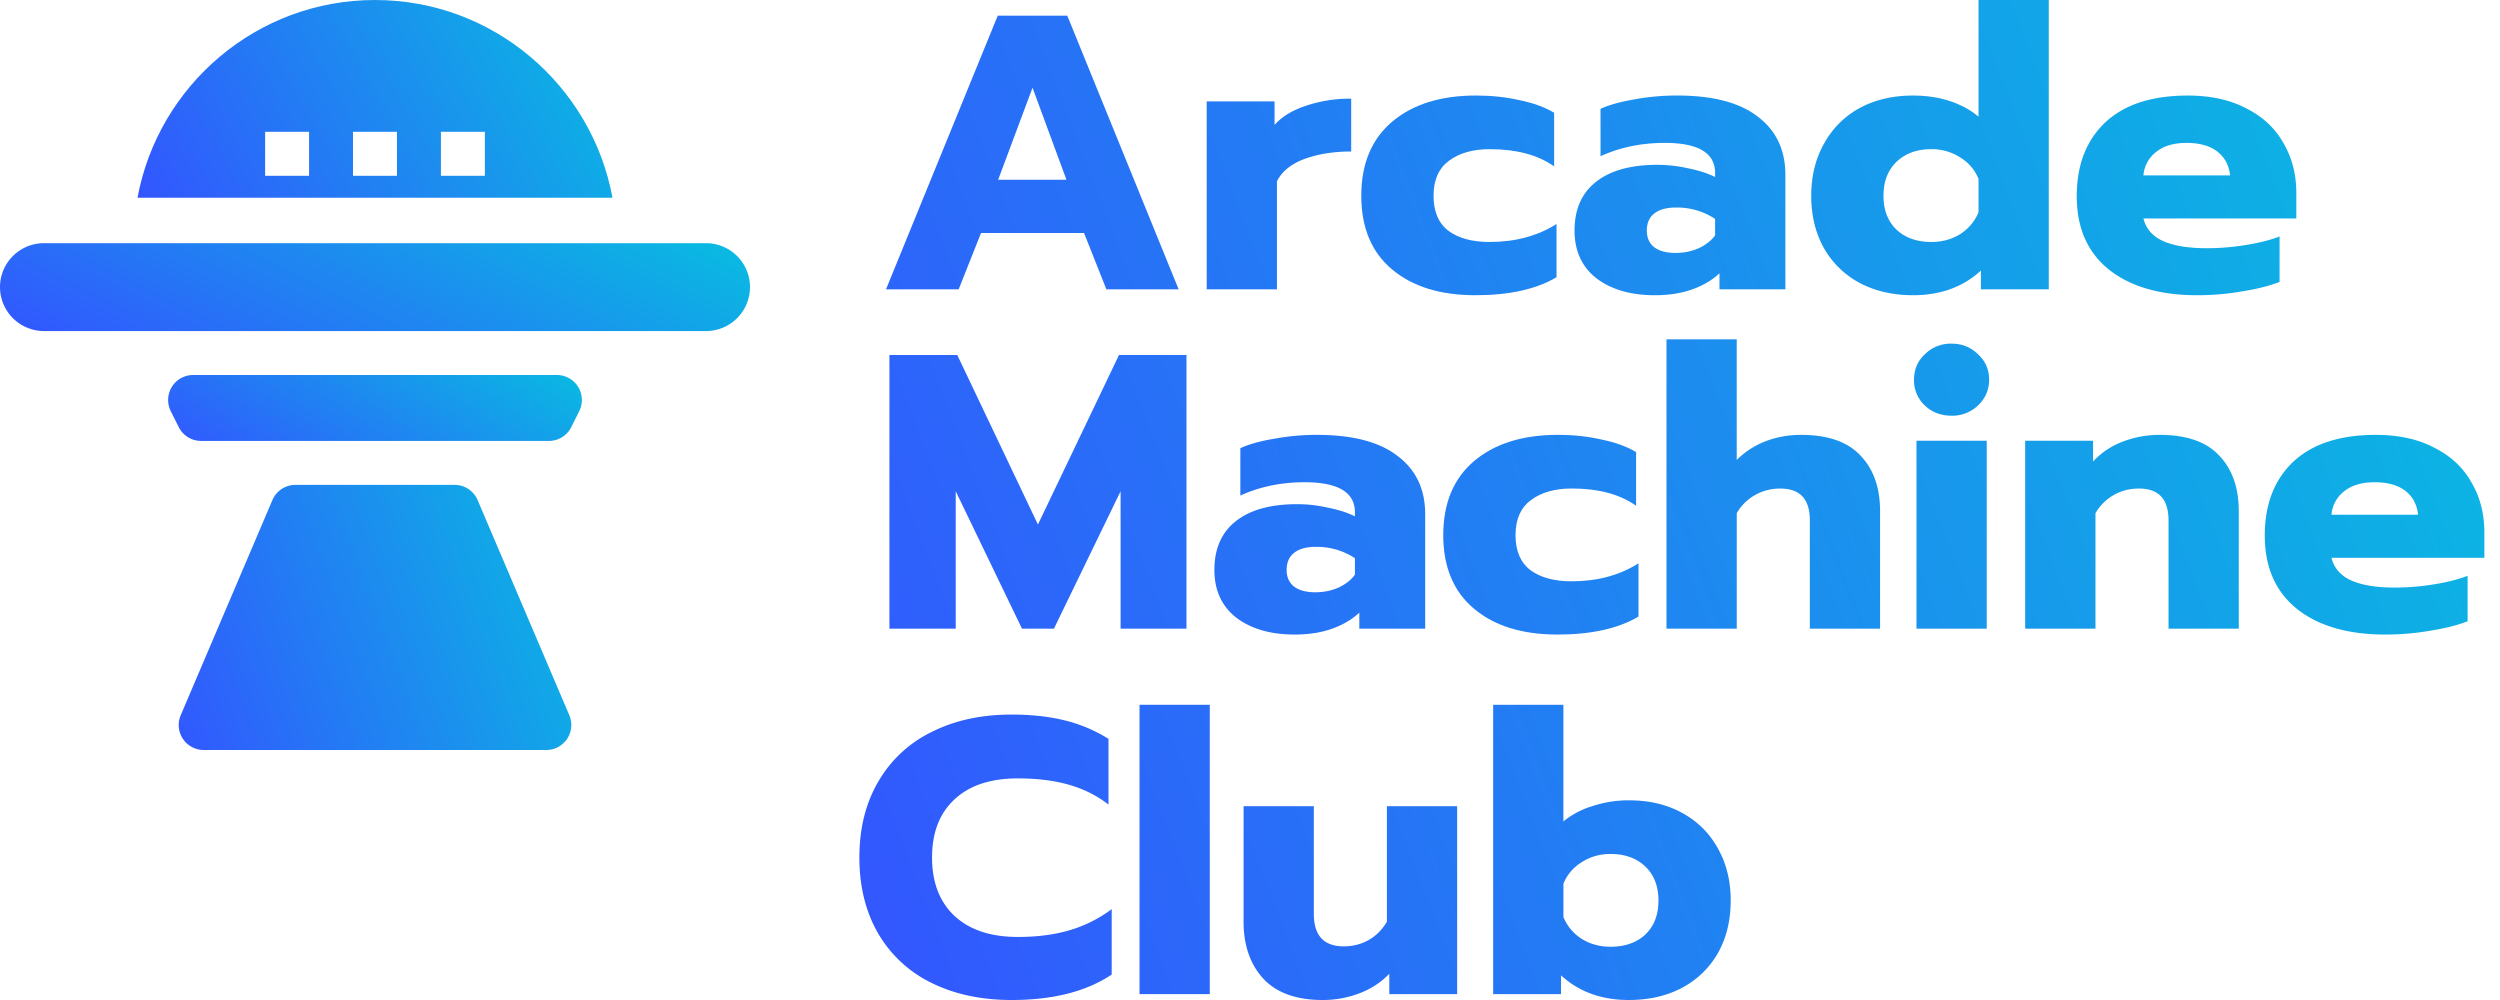 <svg width="100" height="40" fill="none" xmlns="http://www.w3.org/2000/svg"><g clip-path="url(#clip0_807_1264)"><path d="M1.758 13.242A1.76 1.76 0 010 11.484c0-.969.789-1.757 1.758-1.757h26.484A1.76 1.76 0 0130 11.484a1.76 1.76 0 01-1.758 1.758H1.758z" fill="url(#paint0_linear_807_1264)"/><path d="M15 0c-4.73 0-8.67 3.417-9.5 7.91h19C23.67 3.417 19.73 0 15 0zm-2.637 7.031h-1.758V5.273h1.758v1.758zm3.516 0H14.12V5.273h1.758v1.758zm3.516 0h-1.758V5.273h1.758v1.758z" fill="url(#paint1_linear_807_1264)"/><path d="M11.817 19.395a1 1 0 00-.92.607l-3.668 8.606A1 1 0 008.15 30h13.702a1 1 0 00.92-1.392l-3.668-8.606a1 1 0 00-.92-.607h-6.366z" fill="url(#paint2_linear_807_1264)"/><path d="M7.725 15a1 1 0 00-.894 1.447l.318.637a1 1 0 00.895.553h13.913a1 1 0 00.894-.553l.318-.637A1 1 0 0022.275 15H7.725z" fill="url(#paint3_linear_807_1264)"/></g><path d="M39.911.626h2.78l4.455 10.948h-2.89l-.895-2.255h-4.12l-.895 2.255H35.44L39.91.626zm2.747 6.563l-1.357-3.68-1.374 3.68h2.731z" fill="url(#paint4_linear_807_1264)"/><path d="M48.267 4.056h2.715v.94c.298-.334.719-.59 1.262-.767a5.489 5.489 0 011.804-.282V6.06c-.702 0-1.325.1-1.868.298-.532.198-.9.496-1.102.892v4.323h-2.81V4.056z" fill="url(#paint5_linear_807_1264)"/><path d="M59.019 11.809c-1.406 0-2.518-.345-3.338-1.034-.82-.689-1.23-1.67-1.23-2.944s.41-2.26 1.23-2.96c.83-.7 1.948-1.05 3.354-1.05.628 0 1.213.063 1.756.188.554.115 1.012.282 1.374.502v2.145c-.65-.46-1.507-.689-2.571-.689-.682 0-1.23.157-1.645.47-.405.303-.607.767-.607 1.394 0 .637.202 1.107.607 1.41.404.292.947.438 1.629.438 1.032 0 1.927-.24 2.683-.72v2.13c-.81.48-1.89.72-3.242.72z" fill="url(#paint6_linear_807_1264)"/><path d="M66.192 11.809c-.958 0-1.735-.225-2.331-.674-.586-.459-.879-1.096-.879-1.91 0-.846.282-1.493.847-1.942.575-.46 1.394-.69 2.46-.69.414 0 .83.048 1.245.141.415.084.772.199 1.07.345v-.157c0-.804-.671-1.206-2.013-1.206-.936 0-1.793.178-2.57.533V4.354c.34-.157.787-.282 1.34-.376a9.29 9.29 0 011.726-.157c1.426 0 2.502.282 3.226.846.734.554 1.102 1.331 1.102 2.334v4.573h-2.636v-.642c-.287.271-.649.485-1.085.642-.437.157-.937.235-1.502.235zm.83-1.692c.33 0 .64-.062.927-.188.288-.135.506-.308.655-.516v-.658a2.772 2.772 0 00-1.565-.454c-.373 0-.66.078-.863.235-.202.156-.303.386-.303.689 0 .282.096.5.287.657.203.157.49.235.863.235z" fill="url(#paint7_linear_807_1264)"/><path d="M76.521 11.809c-.798 0-1.506-.162-2.124-.486A3.588 3.588 0 0172.96 9.93c-.34-.605-.511-1.305-.511-2.098 0-.783.17-1.478.511-2.083a3.557 3.557 0 011.421-1.425c.618-.335 1.331-.502 2.14-.502.533 0 1.022.073 1.47.22.447.146.83.355 1.15.626V0h2.81v11.574h-2.715v-.752c-.713.658-1.618.987-2.715.987zm.735-2.13c.426 0 .81-.105 1.15-.313.34-.22.585-.512.735-.877V7.157a1.773 1.773 0 00-.735-.861 2.079 2.079 0 00-1.15-.329c-.575 0-1.038.167-1.39.501-.35.334-.526.789-.526 1.363s.175 1.028.527 1.362c.351.324.814.486 1.39.486z" fill="url(#paint8_linear_807_1264)"/><path d="M87.893 11.809c-1.501 0-2.683-.345-3.546-1.034-.851-.689-1.277-1.665-1.277-2.929 0-1.242.378-2.224 1.134-2.944.766-.72 1.868-1.08 3.306-1.08.915 0 1.698.172 2.347.516.66.334 1.156.799 1.486 1.394.34.585.51 1.248.51 1.99v1.017h-6.116c.106.418.373.72.799.909.425.187 1.006.281 1.74.281.5 0 1.012-.041 1.533-.125.533-.083.99-.198 1.374-.344v1.816c-.394.157-.89.282-1.485.376-.586.105-1.188.157-1.805.157zm1.31-4.793c-.043-.407-.213-.725-.512-.955-.298-.23-.708-.345-1.23-.345-.51 0-.915.12-1.213.36a1.31 1.31 0 00-.511.94h3.466z" fill="url(#paint9_linear_807_1264)"/><path d="M35.576 14.2h2.715l3.226 6.781L44.76 14.2h2.699v10.947h-2.635V19.65l-2.667 5.497h-1.278l-2.65-5.497v5.497h-2.652V14.2z" fill="url(#paint10_linear_807_1264)"/><path d="M51.786 25.382c-.959 0-1.736-.224-2.332-.673-.586-.46-.878-1.096-.878-1.91 0-.847.282-1.494.846-1.943.575-.46 1.395-.689 2.46-.689.415 0 .83.047 1.245.141.415.084.772.198 1.07.345v-.157c0-.804-.67-1.206-2.012-1.206-.937 0-1.794.177-2.571.532v-1.895c.34-.156.788-.282 1.341-.375a9.29 9.29 0 011.725-.157c1.427 0 2.502.282 3.226.846.735.553 1.102 1.33 1.102 2.333v4.573h-2.635v-.642c-.288.272-.65.486-1.086.642-.437.157-.937.235-1.501.235zm.83-1.691c.33 0 .639-.063.926-.188.288-.136.506-.308.655-.517v-.658a2.772 2.772 0 00-1.565-.454c-.372 0-.66.078-.862.235-.203.157-.304.386-.304.69 0 .281.096.5.288.657.202.157.49.235.862.235z" fill="url(#paint11_linear_807_1264)"/><path d="M62.298 25.382c-1.405 0-2.518-.344-3.338-1.033-.82-.69-1.23-1.67-1.23-2.945 0-1.273.41-2.26 1.23-2.96.83-.7 1.949-1.05 3.354-1.05.628 0 1.214.064 1.757.189.553.115 1.011.282 1.373.501v2.146c-.65-.46-1.506-.69-2.571-.69-.681 0-1.23.157-1.645.47-.404.303-.607.768-.607 1.394 0 .637.203 1.107.607 1.41.405.292.948.438 1.629.438 1.033 0 1.927-.24 2.683-.72v2.13c-.81.48-1.89.72-3.242.72z" fill="url(#paint12_linear_807_1264)"/><path d="M66.659 13.573h2.81v4.824a3.37 3.37 0 011.167-.752c.447-.167.915-.25 1.405-.25 1.075 0 1.868.277 2.38.83.521.543.782 1.284.782 2.224v4.698h-2.81V20.81c0-.846-.395-1.268-1.183-1.268-.361 0-.692.083-.99.25a1.934 1.934 0 00-.75.736v4.62h-2.811V13.573z" fill="url(#paint13_linear_807_1264)"/><path d="M78.064 16.628c-.426 0-.783-.136-1.07-.408a1.36 1.36 0 01-.432-1.033c0-.408.144-.747.432-1.018a1.468 1.468 0 011.07-.423c.415 0 .766.14 1.054.423.298.271.447.61.447 1.018 0 .407-.15.751-.447 1.033a1.479 1.479 0 01-1.054.408zm-1.406 1.002h2.811v7.517h-2.81V17.63z" fill="url(#paint14_linear_807_1264)"/><path d="M81.007 17.63h2.715v.83a3.12 3.12 0 011.198-.799 4.112 4.112 0 011.47-.266c1.075 0 1.868.277 2.379.83.521.543.782 1.284.782 2.224v4.698h-2.81V20.81c0-.846-.394-1.268-1.182-1.268-.362 0-.692.083-.99.25a1.933 1.933 0 00-.75.736v4.62h-2.812V17.63z" fill="url(#paint15_linear_807_1264)"/><path d="M95.414 25.382c-1.5 0-2.683-.344-3.545-1.033-.852-.69-1.278-1.666-1.278-2.93 0-1.242.378-2.223 1.134-2.944.767-.72 1.869-1.08 3.306-1.08.916 0 1.698.172 2.348.517.66.334 1.155.799 1.485 1.394.34.584.511 1.247.511 1.989v1.018h-6.117c.107.417.373.72.799.908.426.188 1.006.282 1.74.282.501 0 1.012-.042 1.534-.125.532-.084.99-.199 1.373-.345v1.817c-.394.156-.889.282-1.485.376-.586.104-1.187.156-1.805.156zm1.31-4.792c-.043-.407-.213-.726-.511-.956-.298-.23-.708-.344-1.23-.344-.51 0-.916.12-1.214.36a1.31 1.31 0 00-.51.94h3.465z" fill="url(#paint16_linear_807_1264)"/><path d="M40.46 40c-1.214 0-2.284-.23-3.21-.69a4.994 4.994 0 01-2.124-1.973c-.5-.866-.751-1.879-.751-3.038 0-1.159.25-2.166.75-3.023a4.966 4.966 0 012.125-1.989c.926-.47 1.996-.704 3.21-.704.798 0 1.511.078 2.14.235a5.967 5.967 0 011.74.736v2.63c-.468-.365-1-.63-1.597-.798-.585-.167-1.261-.25-2.028-.25-1.096 0-1.943.281-2.54.845-.595.553-.893 1.326-.893 2.318s.298 1.77.894 2.334c.607.563 1.453.845 2.54.845.766 0 1.453-.088 2.06-.266a5.348 5.348 0 001.692-.846v2.616C43.457 39.66 42.121 40 40.46 40z" fill="url(#paint17_linear_807_1264)"/><path d="M45.58 28.191h2.811v11.574h-2.81V28.191z" fill="url(#paint18_linear_807_1264)"/><path d="M52.905 40c-1.054 0-1.847-.287-2.38-.861-.521-.575-.782-1.332-.782-2.271v-4.62h2.81v4.306c0 .867.4 1.3 1.198 1.3.362 0 .692-.083.99-.25.298-.167.543-.413.735-.736v-4.62h2.81v7.517h-2.714v-.814c-.33.344-.73.605-1.198.783a4.112 4.112 0 01-1.47.266z" fill="url(#paint19_linear_807_1264)"/><path d="M65.156 40c-1.097 0-2.002-.329-2.715-.987v.752h-2.715V28.191h2.81v4.667a3.324 3.324 0 011.15-.61 4.604 4.604 0 011.47-.235c.81 0 1.517.166 2.124.5.617.335 1.097.81 1.437 1.426.341.605.511 1.3.511 2.083 0 .793-.17 1.493-.51 2.099-.341.595-.82 1.06-1.438 1.393-.618.324-1.326.486-2.124.486zm-.735-2.13c.575 0 1.038-.162 1.39-.486.351-.334.527-.788.527-1.362 0-.574-.176-1.029-.527-1.363-.352-.334-.815-.5-1.39-.5-.426 0-.809.109-1.15.328-.34.209-.585.496-.734.861v1.332c.149.365.394.657.734.877.341.209.724.313 1.15.313z" fill="url(#paint20_linear_807_1264)"/><defs><linearGradient id="paint0_linear_807_1264" x1="30" y1="9.727" x2="22.684" y2="24.498" gradientUnits="userSpaceOnUse"><stop stop-color="#08BDE1"/><stop offset="1" stop-color="#35F"/></linearGradient><linearGradient id="paint1_linear_807_1264" x1="24.5" y1="0" x2="6.72" y2="10.105" gradientUnits="userSpaceOnUse"><stop stop-color="#08BDE1"/><stop offset="1" stop-color="#35F"/></linearGradient><linearGradient id="paint2_linear_807_1264" x1="23.364" y1="19.395" x2="5.186" y2="26.179" gradientUnits="userSpaceOnUse"><stop stop-color="#08BDE1"/><stop offset="1" stop-color="#35F"/></linearGradient><linearGradient id="paint3_linear_807_1264" x1="23.893" y1="15" x2="17.686" y2="24.907" gradientUnits="userSpaceOnUse"><stop stop-color="#08BDE1"/><stop offset="1" stop-color="#35F"/></linearGradient><linearGradient id="paint4_linear_807_1264" x1="99.375" y1="0" x2="29.268" y2="26.955" gradientUnits="userSpaceOnUse"><stop stop-color="#08BDE1"/><stop offset="1" stop-color="#35F"/></linearGradient><linearGradient id="paint5_linear_807_1264" x1="99.375" y1="0" x2="29.268" y2="26.955" gradientUnits="userSpaceOnUse"><stop stop-color="#08BDE1"/><stop offset="1" stop-color="#35F"/></linearGradient><linearGradient id="paint6_linear_807_1264" x1="99.375" y1="0" x2="29.268" y2="26.955" gradientUnits="userSpaceOnUse"><stop stop-color="#08BDE1"/><stop offset="1" stop-color="#35F"/></linearGradient><linearGradient id="paint7_linear_807_1264" x1="99.375" y1="0" x2="29.268" y2="26.955" gradientUnits="userSpaceOnUse"><stop stop-color="#08BDE1"/><stop offset="1" stop-color="#35F"/></linearGradient><linearGradient id="paint8_linear_807_1264" x1="99.375" y1="0" x2="29.268" y2="26.955" gradientUnits="userSpaceOnUse"><stop stop-color="#08BDE1"/><stop offset="1" stop-color="#35F"/></linearGradient><linearGradient id="paint9_linear_807_1264" x1="99.375" y1="0" x2="29.268" y2="26.955" gradientUnits="userSpaceOnUse"><stop stop-color="#08BDE1"/><stop offset="1" stop-color="#35F"/></linearGradient><linearGradient id="paint10_linear_807_1264" x1="99.375" y1="0" x2="29.268" y2="26.955" gradientUnits="userSpaceOnUse"><stop stop-color="#08BDE1"/><stop offset="1" stop-color="#35F"/></linearGradient><linearGradient id="paint11_linear_807_1264" x1="99.375" y1="0" x2="29.268" y2="26.955" gradientUnits="userSpaceOnUse"><stop stop-color="#08BDE1"/><stop offset="1" stop-color="#35F"/></linearGradient><linearGradient id="paint12_linear_807_1264" x1="99.375" y1="0" x2="29.268" y2="26.955" gradientUnits="userSpaceOnUse"><stop stop-color="#08BDE1"/><stop offset="1" stop-color="#35F"/></linearGradient><linearGradient id="paint13_linear_807_1264" x1="99.375" y1="0" x2="29.268" y2="26.955" gradientUnits="userSpaceOnUse"><stop stop-color="#08BDE1"/><stop offset="1" stop-color="#35F"/></linearGradient><linearGradient id="paint14_linear_807_1264" x1="99.375" y1="0" x2="29.268" y2="26.955" gradientUnits="userSpaceOnUse"><stop stop-color="#08BDE1"/><stop offset="1" stop-color="#35F"/></linearGradient><linearGradient id="paint15_linear_807_1264" x1="99.375" y1="0" x2="29.268" y2="26.955" gradientUnits="userSpaceOnUse"><stop stop-color="#08BDE1"/><stop offset="1" stop-color="#35F"/></linearGradient><linearGradient id="paint16_linear_807_1264" x1="99.375" y1="0" x2="29.268" y2="26.955" gradientUnits="userSpaceOnUse"><stop stop-color="#08BDE1"/><stop offset="1" stop-color="#35F"/></linearGradient><linearGradient id="paint17_linear_807_1264" x1="99.375" y1="0" x2="29.268" y2="26.955" gradientUnits="userSpaceOnUse"><stop stop-color="#08BDE1"/><stop offset="1" stop-color="#35F"/></linearGradient><linearGradient id="paint18_linear_807_1264" x1="99.375" y1="0" x2="29.268" y2="26.955" gradientUnits="userSpaceOnUse"><stop stop-color="#08BDE1"/><stop offset="1" stop-color="#35F"/></linearGradient><linearGradient id="paint19_linear_807_1264" x1="99.375" y1="0" x2="29.268" y2="26.955" gradientUnits="userSpaceOnUse"><stop stop-color="#08BDE1"/><stop offset="1" stop-color="#35F"/></linearGradient><linearGradient id="paint20_linear_807_1264" x1="99.375" y1="0" x2="29.268" y2="26.955" gradientUnits="userSpaceOnUse"><stop stop-color="#08BDE1"/><stop offset="1" stop-color="#35F"/></linearGradient><clipPath id="clip0_807_1264"><path fill="#fff" d="M0 0h30v30H0z"/></clipPath></defs></svg>
